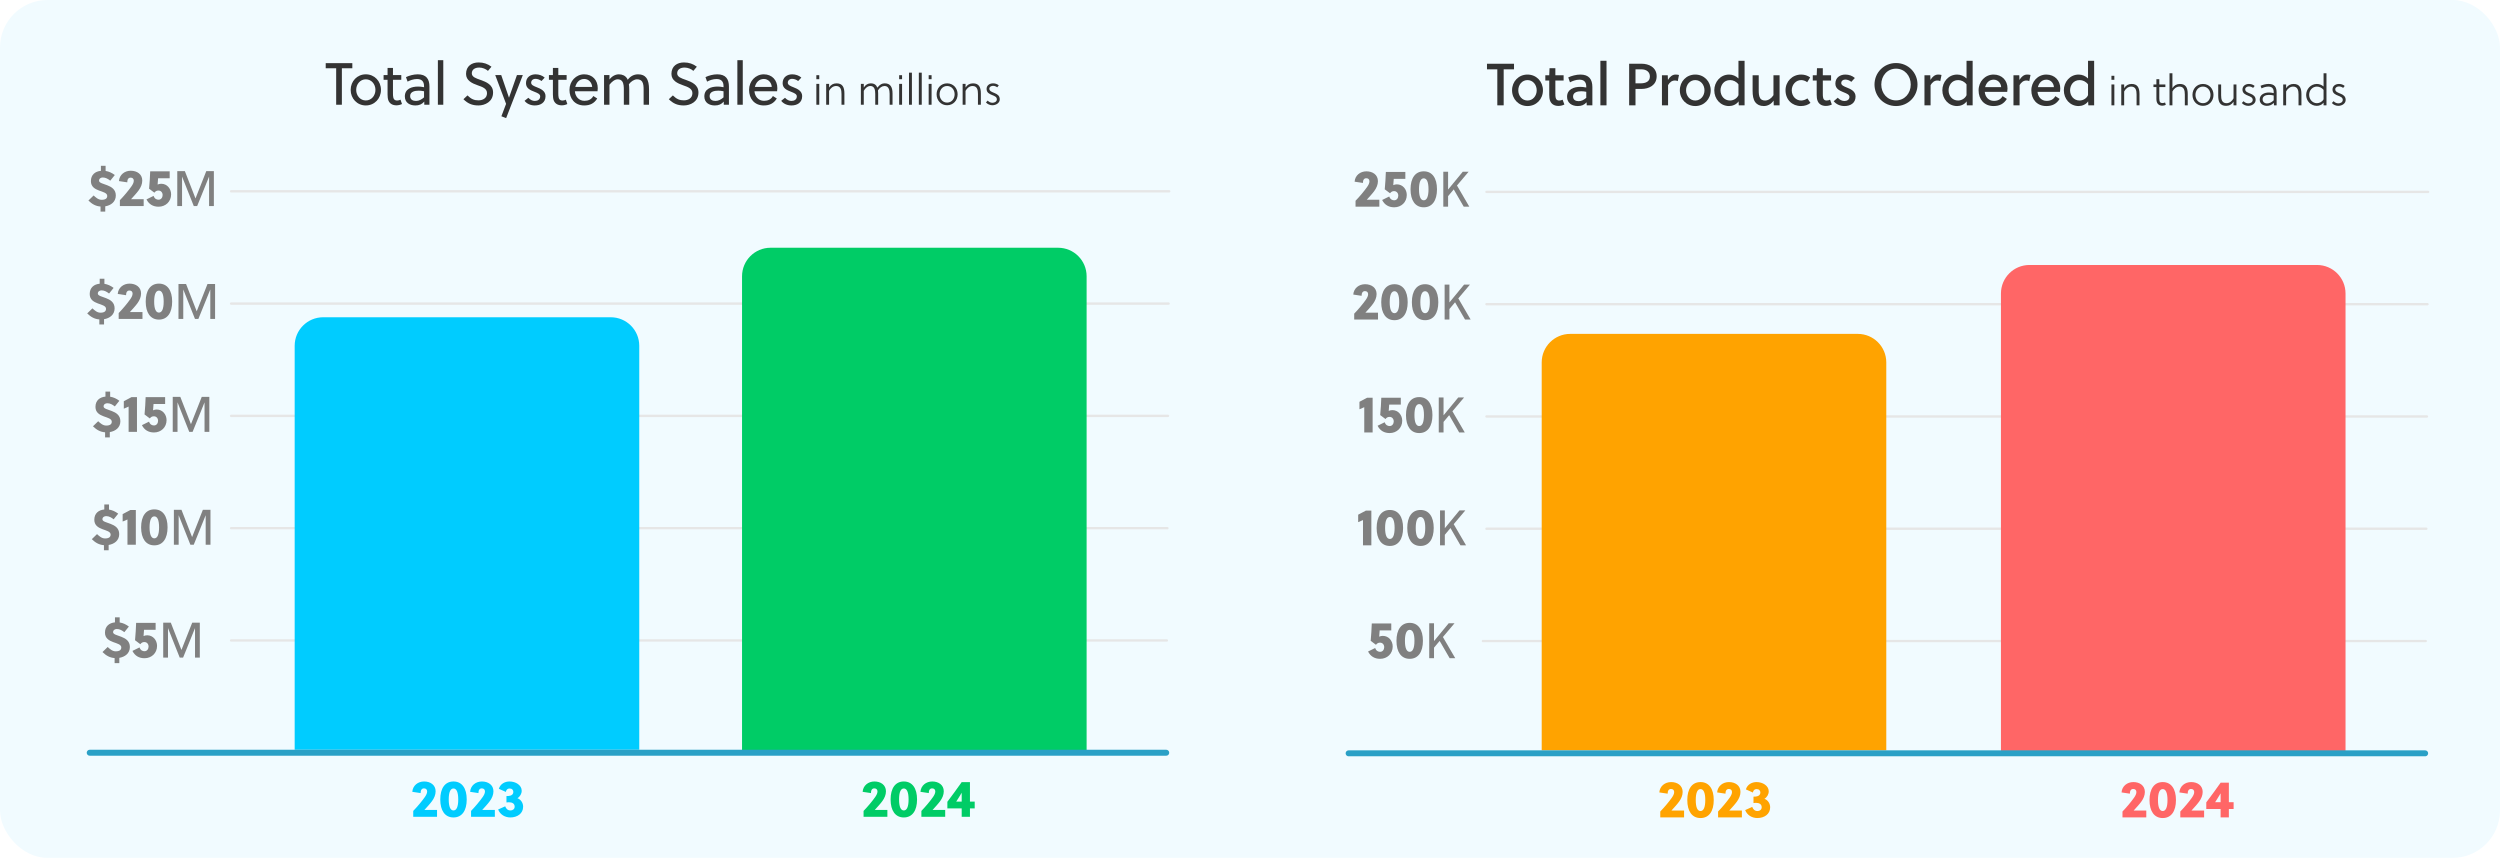 <?xml version="1.0" encoding="UTF-8"?>
<svg id="Layer_2" data-name="Layer 2" xmlns="http://www.w3.org/2000/svg" viewBox="0 0 2104 722">
  <defs>
    <style>
      .cls-1 {
        fill: gray;
      }

      .cls-2 {
        fill: #0c6;
      }

      .cls-3 {
        fill: #0cf;
      }

      .cls-4 {
        fill: #ffa300;
      }

      .cls-5 {
        fill: #f66;
      }

      .cls-6 {
        stroke: #2aa0c6;
        stroke-width: 5px;
      }

      .cls-6, .cls-7 {
        fill: #2aa0c6;
        stroke-linecap: round;
        stroke-miterlimit: 10;
      }

      .cls-8 {
        fill: #f1fbff;
      }

      .cls-9 {
        fill: #333;
      }

      .cls-7 {
        stroke: #e6e6e6;
        stroke-width: 2px;
      }
    </style>
  </defs>
  <rect class="cls-8" x="0" width="2104" height="722" rx="40" ry="40"/>
  <line class="cls-7" x1="1248" y1="539.5" x2="2041.5" y2="539.5"/>
  <line class="cls-7" x1="1251" y1="445" x2="2042" y2="445"/>
  <line class="cls-7" x1="1251" y1="350.5" x2="2042.5" y2="350.5"/>
  <line class="cls-7" x1="1251" y1="256" x2="2043" y2="256"/>
  <line class="cls-7" x1="1251" y1="161.5" x2="2043.5" y2="161.5"/>
  <path class="cls-4" d="M1321.5,281h242c13.25,0,24,10.75,24,24v326.5h-290v-326.5c0-13.25,10.75-24,24-24Z"/>
  <path class="cls-5" d="M1708,223h242c13.25,0,24,10.75,24,24v385h-290V247c0-13.25,10.75-24,24-24Z"/>
  <g>
    <path class="cls-4" d="M1417.3,687.94h-20.02v-4.97c3.39-3.48,7.22-8.05,9.77-11.66,1.01-1.45,1.94-3.12,1.94-4.71s-.97-2.6-2.64-2.6c-1.94,0-2.86,1.5-2.86,3.96l-7-1.06c.4-5.32,4.75-8.71,9.95-8.71s9.68,2.86,9.68,8.27c0,2.99-1.23,5.72-2.99,8.18-1.94,2.68-4.4,5.19-6.42,7.48h10.61v5.81Z"/>
    <path class="cls-4" d="M1442.29,673.33c0,9.42-4,15.14-11.13,15.14s-11.13-5.72-11.13-15.14,4-15.14,11.13-15.14,11.13,5.72,11.13,15.14ZM1427.15,673.33c0,6.21,1.45,9.24,4,9.24s4.01-3.04,4.01-9.24-1.45-9.24-4.01-9.24-4,3.04-4,9.24Z"/>
    <path class="cls-4" d="M1465.96,687.94h-20.02v-4.97c3.39-3.48,7.22-8.05,9.77-11.66,1.01-1.45,1.94-3.12,1.94-4.71s-.97-2.6-2.64-2.6c-1.94,0-2.86,1.5-2.86,3.96l-7-1.06c.4-5.32,4.75-8.71,9.95-8.71s9.68,2.86,9.68,8.27c0,2.99-1.23,5.72-2.99,8.18-1.94,2.68-4.4,5.19-6.42,7.48h10.61v5.81Z"/>
    <path class="cls-4" d="M1475.73,670.47c1.14.04,2.46-.13,3.12-.31,1.67-.44,2.68-1.54,2.68-3.17s-1.1-2.9-3.21-2.9c-1.63,0-2.82,1.06-3.08,2.9l-5.9-2.64c1.23-4.14,5.06-6.16,8.98-6.16,5.06,0,10.25,2.99,10.25,7.83,0,2.46-1.45,4.97-3.61,6.25,2.99,1.14,4.8,4,4.8,7.17,0,5.72-4.88,9.02-10.78,9.02-4.36,0-8.54-2.29-10.25-6.69l5.94-2.68c.75,2.16,2.24,3.48,4.49,3.48,1.8,0,3.48-1.14,3.48-3.17,0-2.64-2.07-3.74-5.02-3.74-.31,0-1.28.04-1.89.18v-5.37Z"/>
  </g>
  <g>
    <path class="cls-1" d="M1160.84,173.94h-20.02v-4.97c3.39-3.48,7.22-8.05,9.77-11.66,1.01-1.45,1.94-3.12,1.94-4.71s-.97-2.6-2.64-2.6c-1.94,0-2.86,1.5-2.86,3.96l-7-1.06c.4-5.32,4.75-8.71,9.95-8.71s9.68,2.86,9.68,8.27c0,2.99-1.23,5.72-2.99,8.18-1.94,2.68-4.4,5.19-6.42,7.48h10.61v5.81Z"/>
    <path class="cls-1" d="M1182.75,150.53h-9.77c-.09,2.02-.22,3.43-.4,5.28,1.01-.44,2.02-.66,3.04-.66,5.02,0,8.32,4.27,8.32,8.93,0,6.07-4.62,10.39-10.56,10.39-4.62,0-8.14-2.07-10.17-6.16l5.98-2.95c.88,2.6,2.73,3.21,4.18,3.21,2.16,0,3.43-1.89,3.43-3.92s-1.32-3.79-3.52-3.79c-1.32,0-2.42.44-3.43,1.8l-4.44-3.34c.4-4.18.84-10.83.92-14.61h16.41v5.81Z"/>
    <path class="cls-1" d="M1209.37,159.33c0,9.42-4,15.14-11.13,15.14s-11.13-5.72-11.13-15.14,4-15.14,11.13-15.14,11.13,5.72,11.13,15.14ZM1194.23,159.33c0,6.21,1.45,9.24,4,9.24s4-3.04,4-9.24-1.45-9.24-4-9.24-4,3.04-4,9.24Z"/>
    <path class="cls-1" d="M1226.19,156.13l10.38,17.81h-4.71l-8.4-14.53-4.75,5.67v8.86h-4.03v-29.41h4.03v15l12.35-15h4.92l-9.79,11.59Z"/>
  </g>
  <g>
    <path class="cls-1" d="M1159.72,268.94h-20.02v-4.97c3.39-3.48,7.22-8.05,9.77-11.66,1.01-1.45,1.94-3.12,1.94-4.71s-.97-2.6-2.64-2.6c-1.94,0-2.86,1.5-2.86,3.96l-7-1.06c.4-5.32,4.75-8.71,9.95-8.71s9.68,2.86,9.68,8.27c0,2.99-1.23,5.72-2.99,8.18-1.94,2.68-4.4,5.19-6.43,7.48h10.61v5.81Z"/>
    <path class="cls-1" d="M1184.71,254.33c0,9.42-4,15.14-11.13,15.14s-11.13-5.72-11.13-15.14,4-15.14,11.13-15.14,11.13,5.72,11.13,15.14ZM1169.57,254.33c0,6.21,1.45,9.24,4,9.24s4-3.04,4-9.24-1.45-9.24-4-9.24-4,3.04-4,9.24Z"/>
    <path class="cls-1" d="M1210.49,254.33c0,9.42-4,15.14-11.13,15.14s-11.13-5.72-11.13-15.14,4-15.14,11.13-15.14,11.13,5.72,11.13,15.14ZM1195.35,254.33c0,6.21,1.45,9.24,4,9.24s4-3.04,4-9.24-1.45-9.24-4-9.24-4,3.04-4,9.24Z"/>
    <path class="cls-1" d="M1227.31,251.13l10.38,17.81h-4.71l-8.4-14.53-4.75,5.67v8.86h-4.03v-29.41h4.03v15l12.35-15h4.92l-9.79,11.59Z"/>
  </g>
  <g>
    <path class="cls-1" d="M1148.16,363.94v-21.25c-1.28.62-2.9,1.28-4.05,1.76v-6.29c1.94-.97,4.31-2.2,6.47-3.43h4.62v29.22h-7.04Z"/>
    <path class="cls-1" d="M1178.92,340.53h-9.77c-.09,2.02-.22,3.43-.4,5.28,1.01-.44,2.02-.66,3.04-.66,5.02,0,8.32,4.27,8.32,8.93,0,6.07-4.62,10.39-10.56,10.39-4.62,0-8.14-2.07-10.17-6.16l5.98-2.95c.88,2.6,2.73,3.21,4.18,3.21,2.16,0,3.43-1.89,3.43-3.92s-1.32-3.79-3.52-3.79c-1.32,0-2.42.44-3.43,1.8l-4.44-3.34c.4-4.18.84-10.83.92-14.61h16.42v5.81Z"/>
    <path class="cls-1" d="M1205.54,349.33c0,9.42-4,15.14-11.13,15.14s-11.13-5.72-11.13-15.14,4-15.14,11.13-15.14,11.13,5.72,11.13,15.14ZM1190.4,349.33c0,6.21,1.45,9.24,4,9.24s4-3.04,4-9.24-1.45-9.24-4-9.24-4,3.04-4,9.24Z"/>
    <path class="cls-1" d="M1222.36,346.13l10.38,17.81h-4.7l-8.4-14.53-4.75,5.67v8.86h-4.03v-29.41h4.03v15l12.35-15h4.92l-9.79,11.59Z"/>
  </g>
  <g>
    <path class="cls-1" d="M1147.09,458.94v-21.25c-1.28.62-2.9,1.28-4.05,1.76v-6.29c1.94-.97,4.31-2.2,6.47-3.43h4.62v29.22h-7.04Z"/>
    <path class="cls-1" d="M1180.84,444.33c0,9.42-4,15.14-11.13,15.14s-11.13-5.72-11.13-15.14,4-15.14,11.13-15.14,11.13,5.72,11.13,15.14ZM1165.7,444.33c0,6.21,1.45,9.24,4,9.24s4-3.04,4-9.24-1.45-9.24-4-9.24-4,3.04-4,9.24Z"/>
    <path class="cls-1" d="M1206.62,444.33c0,9.42-4,15.14-11.13,15.14s-11.13-5.72-11.13-15.14,4-15.14,11.13-15.14,11.13,5.72,11.13,15.14ZM1191.48,444.33c0,6.21,1.45,9.24,4,9.24s4-3.04,4-9.24-1.45-9.24-4-9.24-4,3.04-4,9.24Z"/>
    <path class="cls-1" d="M1223.44,441.13l10.38,17.81h-4.7l-8.4-14.53-4.75,5.67v8.86h-4.03v-29.41h4.03v15l12.35-15h4.92l-9.79,11.59Z"/>
  </g>
  <g>
    <path class="cls-1" d="M1170.91,530.53h-9.77c-.09,2.02-.22,3.43-.4,5.28,1.01-.44,2.02-.66,3.04-.66,5.02,0,8.32,4.27,8.32,8.93,0,6.07-4.62,10.39-10.56,10.39-4.62,0-8.14-2.07-10.17-6.16l5.98-2.95c.88,2.6,2.73,3.21,4.18,3.21,2.16,0,3.43-1.89,3.43-3.92s-1.32-3.79-3.52-3.79c-1.32,0-2.42.44-3.43,1.8l-4.44-3.34c.4-4.18.84-10.83.92-14.61h16.41v5.81Z"/>
    <path class="cls-1" d="M1197.53,539.33c0,9.42-4,15.14-11.13,15.14s-11.13-5.72-11.13-15.14,4-15.14,11.13-15.14,11.13,5.72,11.13,15.14ZM1182.4,539.33c0,6.21,1.45,9.24,4,9.24s4-3.04,4-9.24-1.45-9.24-4-9.24-4,3.04-4,9.24Z"/>
    <path class="cls-1" d="M1214.35,536.13l10.38,17.81h-4.71l-8.4-14.53-4.75,5.67v8.86h-4.03v-29.41h4.03v15l12.35-15h4.92l-9.79,11.59Z"/>
  </g>
  <g>
    <path class="cls-5" d="M1806.3,687.94h-20.02v-4.97c3.39-3.48,7.22-8.05,9.77-11.66,1.01-1.45,1.94-3.12,1.94-4.71s-.97-2.6-2.64-2.6c-1.94,0-2.86,1.5-2.86,3.96l-7-1.06c.4-5.32,4.75-8.71,9.95-8.71s9.68,2.86,9.68,8.27c0,2.99-1.23,5.72-2.99,8.18-1.94,2.68-4.4,5.19-6.42,7.48h10.61v5.81Z"/>
    <path class="cls-5" d="M1831.29,673.33c0,9.42-4,15.14-11.13,15.14s-11.13-5.72-11.13-15.14,4-15.14,11.13-15.14,11.13,5.72,11.13,15.14ZM1816.15,673.33c0,6.21,1.45,9.24,4,9.24s4.01-3.04,4.01-9.24-1.45-9.24-4.01-9.24-4,3.04-4,9.24Z"/>
    <path class="cls-5" d="M1854.96,687.94h-20.02v-4.97c3.39-3.48,7.22-8.05,9.77-11.66,1.01-1.45,1.94-3.12,1.94-4.71s-.97-2.6-2.64-2.6c-1.94,0-2.86,1.5-2.86,3.96l-7-1.06c.4-5.32,4.75-8.71,9.95-8.71s9.68,2.86,9.68,8.27c0,2.99-1.23,5.72-2.99,8.18-1.94,2.68-4.4,5.19-6.42,7.48h10.61v5.81Z"/>
    <path class="cls-5" d="M1868.86,687.94v-7.08h-12.06v-5.59c3.7-4.8,8.23-11.13,12.06-16.55h6.95v16.42h4v5.72h-4v7.08h-6.95ZM1868.86,675.14v-7.48c-1.32,2.07-3.52,6.07-4.62,7.48h4.62Z"/>
  </g>
  <line class="cls-6" x1="1135" y1="634" x2="2041" y2="634"/>
  <g>
    <path class="cls-9" d="M1265.49,58.35v30.3h-5.35v-30.3h-8.7v-4.7h22.75v4.7h-8.7Z"/>
    <path class="cls-9" d="M1298.54,76c0,7.4-5.55,13.25-13,13.25s-13-5.85-13-13.25,5.5-13.25,13-13.25,13,5.85,13,13.25ZM1285.54,67.4c-4.5,0-7.75,3.85-7.75,8.6s3.25,8.6,7.75,8.6,7.75-3.9,7.75-8.6-3.25-8.6-7.75-8.6Z"/>
    <path class="cls-9" d="M1308.99,67.8v11c0,.65,0,1.25.05,2,.15,2.4.95,3.8,3.2,3.8,1.1,0,2.05-.3,2.85-.7l1.5,4.05c-1.35.75-3.3,1.2-5.05,1.2-3.65,0-5.95-1.7-6.95-4.3-.55-1.4-.75-3.15-.75-5v-12.05h-3.3v-4.45h3.3l.25-5.95h4.9v5.95h6.95v4.45h-6.95Z"/>
    <path class="cls-9" d="M1335.39,88.65l-.15-2.55c-1.95,2.25-4.3,3.15-7.4,3.15-4.7,0-9-2.4-9-7.8,0-6.35,5.7-8.35,11.2-8.35,1.3,0,2.9.15,4.95.55v-.75c0-3.7-1.7-5.85-5.75-5.85-2.9,0-5.85,1.1-7.95,2.25l-1.45-4.15c2.75-1.3,6.65-2.4,10.2-2.4,7.25,0,10.1,4,10.1,10.55v15.35h-4.75ZM1334.99,77.25c-1.75-.35-3.05-.45-4.3-.45-2.95,0-6.8.8-6.8,4.4,0,2.85,2.2,3.95,4.7,3.95s4.5-1.2,6.4-2.8v-5.1Z"/>
    <path class="cls-9" d="M1352.04,88.65h-5.15v-37.5h5.15v37.5Z"/>
    <path class="cls-9" d="M1381.69,53.64c5.75,0,12.55,2.85,12.55,10.55s-6.75,10.65-12.55,10.65h-5.25v13.8h-5.35v-35h10.6ZM1376.44,70.15h4.05c4.6,0,8.05-1.5,8.05-5.8,0-3.75-2.9-6-7.1-6h-5v11.8Z"/>
    <path class="cls-9" d="M1403.74,67.3c1.5-2.65,3.75-4.55,6.4-4.55,1.1,0,1.95.1,2.9.35l-1.05,5.2c-.75-.4-1.45-.55-2.4-.55-2.45,0-4.35,1.45-5.75,3.9v17h-5.15v-25.3h4.9l.15,3.95Z"/>
    <path class="cls-9" d="M1439.74,76c0,7.4-5.55,13.25-13,13.25s-13-5.85-13-13.25,5.5-13.25,13-13.25,13,5.85,13,13.25ZM1426.74,67.4c-4.5,0-7.75,3.85-7.75,8.6s3.25,8.6,7.75,8.6,7.75-3.9,7.75-8.6-3.25-8.6-7.75-8.6Z"/>
    <path class="cls-9" d="M1468.24,88.65h-4.9l-.15-3.35c-1.8,2.65-5.1,3.95-8.05,3.95-7.15,0-12.4-5.9-12.4-13.3,0-6.8,5-13.2,12.5-13.2,2.85,0,5.85,1.2,7.85,3.3v-14.9h5.15v37.5ZM1456.09,67.4c-5.5,0-8.1,4.5-8.1,8.65,0,4.5,3.05,8.55,8,8.55,2.6,0,5.8-1.5,7.1-4.5v-9.05c-1.7-2.4-4.5-3.65-7-3.65Z"/>
    <path class="cls-9" d="M1492.79,88.65l-.15-4c-1.9,2.95-4.95,4.6-8.2,4.6s-5.7-1.2-7.2-3.2c-1.75-2.4-2.25-5.75-2.25-9.55v-13.15h5.15v12.7c0,2.3.1,4.85,1.2,6.6.75,1.2,2.1,1.95,4.15,1.95,2.7,0,5.4-1.85,7.05-4.5v-16.75h5.15v25.3h-4.9Z"/>
    <path class="cls-9" d="M1523.69,86.6c-2,1.7-4.9,2.65-8.05,2.65-7.3,0-12.95-5.3-12.95-13.25,0-7.4,5.7-13.25,13.15-13.25,2.9,0,5.45.85,7.6,2.4l-2.5,4.05c-1.45-1.1-3.25-1.8-5.1-1.8-4.4,0-7.9,3.85-7.9,8.6,0,5.15,3.7,8.6,7.9,8.6,1.7,0,3.85-.7,5.25-1.8l2.6,3.8Z"/>
    <path class="cls-9" d="M1534.08,67.8v11c0,.65,0,1.25.05,2,.15,2.4.95,3.8,3.2,3.8,1.1,0,2.05-.3,2.85-.7l1.5,4.05c-1.35.75-3.3,1.2-5.05,1.2-3.65,0-5.95-1.7-6.95-4.3-.55-1.4-.75-3.15-.75-5v-12.05h-3.3v-4.45h3.3l.25-5.95h4.9v5.95h6.95v4.45h-6.95Z"/>
    <path class="cls-9" d="M1558.04,68.9c-1.15-1.05-3.2-1.95-5-1.95-2.05,0-3.45,1.2-3.45,3s2.3,2.75,4.65,3.7c3.3,1.3,7.4,3.1,7.4,7.6,0,5.65-4.5,8-9.3,8-3.6,0-6.9-1.4-9.1-4.05l3.4-2.95c1.75,1.8,3.5,2.75,5.65,2.75s4.2-1.1,4.2-3.45c0-1.95-2.3-2.85-4.8-3.85-3.3-1.35-7.05-2.85-7.05-7.35,0-5.15,4.05-7.6,8.4-7.6,3,0,5.9,1,8,2.9l-3,3.25Z"/>
    <path class="cls-9" d="M1595.68,89.25c-10.25,0-18.1-8.1-18.1-18.1s7.85-18.1,18.1-18.1,18.1,8.1,18.1,18.1-7.85,18.1-18.1,18.1ZM1595.68,57.79c-7.2,0-12.4,5.85-12.4,13.35s5.2,13.35,12.4,13.35,12.4-5.85,12.4-13.35-5.2-13.35-12.4-13.35Z"/>
    <path class="cls-9" d="M1624.68,67.3c1.5-2.65,3.75-4.55,6.4-4.55,1.1,0,1.95.1,2.9.35l-1.05,5.2c-.75-.4-1.45-.55-2.4-.55-2.45,0-4.35,1.45-5.75,3.9v17h-5.15v-25.3h4.9l.15,3.95Z"/>
    <path class="cls-9" d="M1660.18,88.65h-4.9l-.15-3.35c-1.8,2.65-5.1,3.95-8.05,3.95-7.15,0-12.4-5.9-12.4-13.3,0-6.8,5-13.2,12.5-13.2,2.85,0,5.85,1.2,7.85,3.3v-14.9h5.15v37.5ZM1648.03,67.4c-5.5,0-8.1,4.5-8.1,8.65,0,4.5,3.05,8.55,8,8.55,2.6,0,5.8-1.5,7.1-4.5v-9.05c-1.7-2.4-4.5-3.65-7-3.65Z"/>
    <path class="cls-9" d="M1678.03,84.9c3.35,0,5.8-1.25,7.35-4l3.6,2.35c-2.6,4.1-6,6-11.2,6-7.95,0-12.6-5.75-12.6-13.2s5.5-13.3,12.6-13.3,11.75,5,11.75,11.75c0,.9-.1,2.05-.25,2.8h-18.9c.35,4.15,3.15,7.6,7.65,7.6ZM1677.88,67.05c-3.9,0-6.3,2.75-7.2,6.3h13.5c-.2-3.45-2.75-6.3-6.3-6.3Z"/>
    <path class="cls-9" d="M1699.58,67.3c1.5-2.65,3.75-4.55,6.4-4.55,1.1,0,1.95.1,2.9.35l-1.05,5.2c-.75-.4-1.45-.55-2.4-.55-2.45,0-4.35,1.45-5.75,3.9v17h-5.15v-25.3h4.9l.15,3.95Z"/>
    <path class="cls-9" d="M1722.43,84.9c3.35,0,5.8-1.25,7.35-4l3.6,2.35c-2.6,4.1-6,6-11.2,6-7.95,0-12.6-5.75-12.6-13.2s5.5-13.3,12.6-13.3,11.75,5,11.75,11.75c0,.9-.1,2.05-.25,2.8h-18.9c.35,4.15,3.15,7.6,7.65,7.6ZM1722.28,67.05c-3.9,0-6.3,2.75-7.2,6.3h13.5c-.2-3.45-2.75-6.3-6.3-6.3Z"/>
    <path class="cls-9" d="M1762.43,88.65h-4.9l-.15-3.35c-1.8,2.65-5.1,3.95-8.05,3.95-7.15,0-12.4-5.9-12.4-13.3,0-6.8,5-13.2,12.5-13.2,2.85,0,5.85,1.2,7.85,3.3v-14.9h5.15v37.5ZM1750.28,67.4c-5.5,0-8.1,4.5-8.1,8.65,0,4.5,3.05,8.55,8,8.55,2.6,0,5.8-1.5,7.1-4.5v-9.05c-1.7-2.4-4.5-3.65-7-3.65Z"/>
    <path class="cls-9" d="M1776.99,67.16v-3.38h2.45v3.38h-2.45ZM1776.99,88.65v-17.57h2.45v17.57h-2.45Z"/>
    <path class="cls-9" d="M1787.71,71.08v3.1c1.4-2.34,3.56-3.53,6.26-3.53,5,0,6.62,3.2,6.62,8.5v9.5h-2.45v-9.11c0-3.31-.61-6.66-4.54-6.66-2.63,0-4.75,1.87-5.9,4.1v11.66h-2.45v-17.57h2.45Z"/>
    <path class="cls-9" d="M1817.27,73.31v9.68c0,3.17,1.08,3.74,2.7,3.74.65,0,1.37-.18,2.16-.47l.61,1.94c-.79.43-1.76.76-2.81.76-3.42,0-5.11-2.05-5.11-5.69v-9.97h-2.48v-2.23h2.48v-4.39h2.45v4.39h5.11v2.23h-5.11Z"/>
    <path class="cls-9" d="M1828.32,74.18c1.4-2.34,3.56-3.53,6.26-3.53,5,0,6.62,3.2,6.62,8.5v9.5h-2.45v-9.11c0-3.31-.61-6.66-4.54-6.66-2.63,0-4.75,1.87-5.9,4.1v11.66h-2.45v-27h2.45v12.53Z"/>
    <path class="cls-9" d="M1862.88,79.86c0,5.11-3.63,9.21-8.85,9.21s-8.85-4.1-8.85-9.21,3.63-9.21,8.85-9.21,8.85,4.1,8.85,9.21ZM1854.02,72.88c-3.92,0-6.33,3.31-6.33,6.98s2.41,6.98,6.33,6.98,6.33-3.31,6.33-6.98-2.41-6.98-6.33-6.98Z"/>
    <path class="cls-9" d="M1879.73,88.65v-3.1c-1.4,2.34-3.56,3.53-6.26,3.53-5,0-6.62-3.2-6.62-8.5v-9.5h2.45v9.11c0,3.31.61,6.66,4.54,6.66,2.63,0,4.75-1.87,5.9-4.1v-11.66h2.45v17.57h-2.45Z"/>
    <path class="cls-9" d="M1896.22,74c-.97-.76-2.27-1.26-3.56-1.26-1.37,0-3.1.76-3.1,2.41,0,2.09,2.27,2.77,4.5,3.71,2.16.9,4.28,2.12,4.28,5.25s-3.24,4.97-6.19,4.97c-1.98,0-4-.79-5.44-2.38l1.48-1.55c1.04,1.12,2.38,1.84,4.03,1.84s3.67-.9,3.67-2.92-1.87-2.74-3.85-3.53c-2.3-.94-4.79-1.98-4.79-5.18,0-3.02,2.52-4.72,5.47-4.72,1.84,0,3.46.58,4.82,1.69l-1.33,1.66Z"/>
    <path class="cls-9" d="M1913.6,86.6c-1.69,1.84-3.74,2.48-5.76,2.48-3.24,0-6.08-1.91-6.08-5.22,0-4.32,4.03-6.01,7.78-6.01,1.19,0,2.41.14,4,.54v-.97c0-2.92-1.44-4.54-4.5-4.54-2.05,0-4.36.76-5.72,1.51l-.83-2.2c1.62-.76,4.36-1.55,6.66-1.55,5.22,0,6.84,2.74,6.84,7.27v10.73h-2.2l-.18-2.05ZM1909.43,79.86c-2.41,0-5.22.97-5.22,3.71,0,2.12,1.66,3.49,3.71,3.49s3.96-1.04,5.62-2.63v-4.07c-1.51-.36-2.84-.5-4.1-.5Z"/>
    <path class="cls-9" d="M1924.01,71.08v3.1c1.4-2.34,3.56-3.53,6.26-3.53,5,0,6.62,3.2,6.62,8.5v9.5h-2.45v-9.11c0-3.31-.61-6.66-4.54-6.66-2.63,0-4.75,1.87-5.9,4.1v11.66h-2.45v-17.57h2.45Z"/>
    <path class="cls-9" d="M1955.51,86.38c-1.33,1.76-3.49,2.7-5.65,2.7-5.15,0-9-4.14-9-9.14s3.89-9.29,9.03-9.29c1.98,0,4.1.76,5.62,2.16v-11.16h2.45v27h-2.45v-2.27ZM1955.51,75.65c-1.3-1.69-3.56-2.77-5.58-2.77-3.82,0-6.55,3.17-6.55,6.91s2.7,7.06,6.55,7.06c2.16,0,4.57-1.26,5.58-3.31v-7.88Z"/>
    <path class="cls-9" d="M1972,74c-.97-.76-2.27-1.26-3.56-1.26-1.37,0-3.1.76-3.1,2.41,0,2.09,2.27,2.77,4.5,3.71,2.16.9,4.28,2.12,4.28,5.25s-3.24,4.97-6.19,4.97c-1.98,0-4-.79-5.44-2.38l1.48-1.55c1.04,1.12,2.38,1.84,4.03,1.84s3.67-.9,3.67-2.92-1.87-2.74-3.85-3.53c-2.3-.94-4.79-1.98-4.79-5.18,0-3.02,2.52-4.72,5.47-4.72,1.84,0,3.46.58,4.82,1.69l-1.33,1.66Z"/>
  </g>
  <line class="cls-7" x1="194.5" y1="539" x2="982" y2="539"/>
  <line class="cls-7" x1="194.5" y1="444.5" x2="982.5" y2="444.5"/>
  <line class="cls-7" x1="194.5" y1="350" x2="983" y2="350"/>
  <line class="cls-7" x1="194.5" y1="255.5" x2="983.5" y2="255.5"/>
  <line class="cls-7" x1="194.5" y1="161" x2="984" y2="161"/>
  <path class="cls-3" d="M272,267h242c13.25,0,24,10.75,24,24v340H248v-340c0-13.25,10.75-24,24-24Z"/>
  <path class="cls-2" d="M648.5,208.5h242c13.25,0,24,10.75,24,24v399h-290V232.5c0-13.25,10.75-24,24-24Z"/>
  <g>
    <path class="cls-3" d="M367.8,687.44h-20.02v-4.97c3.39-3.48,7.22-8.05,9.77-11.66,1.01-1.45,1.94-3.12,1.94-4.71s-.97-2.6-2.64-2.6c-1.94,0-2.86,1.5-2.86,3.96l-7-1.06c.4-5.32,4.75-8.71,9.95-8.71s9.68,2.86,9.68,8.27c0,2.99-1.23,5.72-2.99,8.18-1.94,2.68-4.4,5.19-6.43,7.48h10.61v5.81Z"/>
    <path class="cls-3" d="M392.79,672.83c0,9.42-4,15.14-11.13,15.14s-11.13-5.72-11.13-15.14,4-15.14,11.13-15.14,11.13,5.72,11.13,15.14ZM377.65,672.83c0,6.21,1.45,9.24,4,9.24s4-3.04,4-9.24-1.45-9.24-4-9.24-4,3.04-4,9.24Z"/>
    <path class="cls-3" d="M416.46,687.44h-20.02v-4.97c3.39-3.48,7.22-8.05,9.77-11.66,1.01-1.45,1.94-3.12,1.94-4.71s-.97-2.6-2.64-2.6c-1.94,0-2.86,1.5-2.86,3.96l-7-1.06c.4-5.32,4.75-8.71,9.95-8.71s9.68,2.86,9.68,8.27c0,2.99-1.23,5.72-2.99,8.18-1.94,2.68-4.4,5.19-6.43,7.48h10.61v5.81Z"/>
    <path class="cls-3" d="M426.23,669.97c1.14.04,2.46-.13,3.12-.31,1.67-.44,2.68-1.54,2.68-3.17s-1.1-2.9-3.21-2.9c-1.63,0-2.82,1.06-3.08,2.9l-5.9-2.64c1.23-4.14,5.06-6.16,8.98-6.16,5.06,0,10.25,2.99,10.25,7.83,0,2.46-1.45,4.97-3.61,6.25,2.99,1.14,4.8,4,4.8,7.17,0,5.72-4.88,9.02-10.78,9.02-4.36,0-8.54-2.29-10.25-6.69l5.94-2.68c.75,2.16,2.24,3.48,4.49,3.48,1.8,0,3.48-1.14,3.48-3.17,0-2.64-2.07-3.74-5.02-3.74-.31,0-1.28.04-1.89.18v-5.37Z"/>
  </g>
  <g>
    <path class="cls-1" d="M78.8,164.51c1.72,1.58,3.87,3.65,6.73,3.65,3.39,0,4.71-1.28,4.71-3.26,0-2.51-3.43-3.26-6.86-4.53-3.43-1.28-6.87-3.17-6.87-7.92,0-5.41,3.61-8.23,8.41-8.67v-4.22h3.96v4.31c2.82.44,5.24,1.58,7.75,3.43l-3.83,4.75c-1.85-1.45-3.83-2.68-6.34-2.68-1.54,0-3.12.92-3.12,2.68,0,1.89,3.43,2.51,6.91,3.87,3.56,1.36,7.22,3.52,7.22,8.58,0,5.46-4.22,8.36-8.89,9.15v4.45h-3.96v-4.27c-4.09-.31-7.17-2.07-10.21-5.06l4.4-4.27Z"/>
    <path class="cls-1" d="M120.91,173.44h-20.02v-4.97c3.39-3.48,7.22-8.05,9.77-11.66,1.01-1.45,1.94-3.12,1.94-4.71s-.97-2.6-2.64-2.6c-1.94,0-2.86,1.5-2.86,3.96l-7-1.06c.4-5.32,4.75-8.71,9.95-8.71s9.68,2.86,9.68,8.27c0,2.99-1.23,5.72-2.99,8.18-1.94,2.68-4.4,5.19-6.43,7.48h10.61v5.81Z"/>
    <path class="cls-1" d="M142.82,150.03h-9.77c-.09,2.02-.22,3.43-.4,5.28,1.01-.44,2.02-.66,3.04-.66,5.02,0,8.32,4.27,8.32,8.93,0,6.07-4.62,10.39-10.56,10.39-4.62,0-8.14-2.07-10.17-6.16l5.98-2.95c.88,2.6,2.73,3.21,4.18,3.21,2.16,0,3.43-1.89,3.43-3.92s-1.32-3.79-3.52-3.79c-1.32,0-2.42.44-3.43,1.8l-4.44-3.34c.4-4.18.84-10.83.92-14.61h16.41v5.81Z"/>
    <path class="cls-1" d="M165.9,173.44h-2.81l-9.87-24.83v24.83h-4.03v-29.41h6.39l8.95,22.98,9.07-22.98h6.39v29.41h-4.03v-24.83l-10.04,24.83Z"/>
  </g>
  <g>
    <path class="cls-1" d="M77.79,259.51c1.72,1.58,3.87,3.65,6.73,3.65,3.39,0,4.71-1.28,4.71-3.26,0-2.51-3.43-3.26-6.86-4.53-3.43-1.28-6.87-3.17-6.87-7.92,0-5.41,3.61-8.23,8.41-8.67v-4.22h3.96v4.31c2.82.44,5.24,1.58,7.75,3.43l-3.83,4.75c-1.85-1.45-3.83-2.68-6.34-2.68-1.54,0-3.12.92-3.12,2.68,0,1.89,3.43,2.51,6.91,3.87,3.56,1.36,7.22,3.52,7.22,8.58,0,5.46-4.22,8.36-8.89,9.15v4.45h-3.96v-4.27c-4.09-.31-7.17-2.07-10.21-5.06l4.4-4.27Z"/>
    <path class="cls-1" d="M119.9,268.44h-20.02v-4.97c3.39-3.48,7.22-8.05,9.77-11.66,1.01-1.45,1.94-3.12,1.94-4.71s-.97-2.6-2.64-2.6c-1.94,0-2.86,1.5-2.86,3.96l-7-1.06c.4-5.32,4.75-8.71,9.95-8.71s9.68,2.86,9.68,8.27c0,2.99-1.23,5.72-2.99,8.18-1.94,2.68-4.4,5.19-6.43,7.48h10.61v5.81Z"/>
    <path class="cls-1" d="M144.89,253.83c0,9.42-4,15.14-11.13,15.14s-11.13-5.72-11.13-15.14,4-15.14,11.13-15.14,11.13,5.72,11.13,15.14ZM129.75,253.83c0,6.21,1.45,9.24,4,9.24s4-3.04,4-9.24-1.45-9.24-4-9.24-4,3.04-4,9.24Z"/>
    <path class="cls-1" d="M166.92,268.44h-2.81l-9.87-24.83v24.83h-4.03v-29.41h6.39l8.95,22.98,9.07-22.98h6.39v29.41h-4.03v-24.83l-10.04,24.83Z"/>
  </g>
  <g>
    <path class="cls-1" d="M82.63,354.51c1.72,1.58,3.87,3.65,6.73,3.65,3.39,0,4.71-1.28,4.71-3.26,0-2.51-3.43-3.26-6.86-4.53-3.43-1.28-6.87-3.17-6.87-7.92,0-5.41,3.61-8.23,8.41-8.67v-4.22h3.96v4.31c2.82.44,5.24,1.58,7.75,3.43l-3.83,4.75c-1.85-1.45-3.83-2.68-6.34-2.68-1.54,0-3.12.92-3.12,2.68,0,1.89,3.43,2.51,6.91,3.87,3.56,1.36,7.22,3.52,7.22,8.58,0,5.46-4.22,8.36-8.89,9.15v4.45h-3.96v-4.27c-4.09-.31-7.17-2.07-10.21-5.06l4.4-4.27Z"/>
    <path class="cls-1" d="M108.24,363.44v-21.25c-1.28.62-2.9,1.28-4.05,1.76v-6.29c1.94-.97,4.31-2.2,6.47-3.43h4.62v29.22h-7.04Z"/>
    <path class="cls-1" d="M138.99,340.03h-9.77c-.09,2.02-.22,3.43-.4,5.28,1.01-.44,2.02-.66,3.04-.66,5.02,0,8.32,4.27,8.32,8.93,0,6.07-4.62,10.39-10.56,10.39-4.62,0-8.14-2.07-10.17-6.16l5.98-2.95c.88,2.6,2.73,3.21,4.18,3.21,2.16,0,3.43-1.89,3.43-3.92s-1.32-3.79-3.52-3.79c-1.32,0-2.42.44-3.43,1.8l-4.44-3.34c.4-4.18.84-10.83.92-14.61h16.41v5.81Z"/>
    <path class="cls-1" d="M162.08,363.44h-2.81l-9.87-24.83v24.83h-4.03v-29.41h6.39l8.95,22.98,9.07-22.98h6.39v29.41h-4.03v-24.83l-10.04,24.83Z"/>
  </g>
  <g>
    <path class="cls-1" d="M81.66,449.51c1.72,1.58,3.87,3.65,6.73,3.65,3.39,0,4.71-1.28,4.71-3.26,0-2.51-3.43-3.26-6.86-4.53-3.43-1.28-6.87-3.17-6.87-7.92,0-5.41,3.61-8.23,8.41-8.67v-4.22h3.96v4.31c2.82.44,5.24,1.58,7.75,3.43l-3.83,4.75c-1.85-1.45-3.83-2.68-6.34-2.68-1.54,0-3.12.92-3.12,2.68,0,1.89,3.43,2.51,6.91,3.87,3.56,1.36,7.22,3.52,7.22,8.58,0,5.46-4.22,8.36-8.89,9.15v4.45h-3.96v-4.27c-4.09-.31-7.17-2.07-10.21-5.06l4.4-4.27Z"/>
    <path class="cls-1" d="M107.27,458.44v-21.25c-1.28.62-2.9,1.28-4.05,1.76v-6.29c1.94-.97,4.31-2.2,6.47-3.43h4.62v29.22h-7.04Z"/>
    <path class="cls-1" d="M141.02,443.83c0,9.42-4,15.14-11.13,15.14s-11.13-5.72-11.13-15.14,4-15.14,11.13-15.14,11.13,5.72,11.13,15.14ZM125.88,443.83c0,6.21,1.45,9.24,4,9.24s4-3.04,4-9.24-1.45-9.24-4-9.24-4,3.04-4,9.24Z"/>
    <path class="cls-1" d="M163.04,458.44h-2.81l-9.87-24.83v24.83h-4.03v-29.41h6.39l8.95,22.98,9.07-22.98h6.39v29.41h-4.03v-24.83l-10.04,24.83Z"/>
  </g>
  <g>
    <path class="cls-1" d="M90.64,544.51c1.72,1.58,3.87,3.65,6.73,3.65,3.39,0,4.71-1.28,4.71-3.26,0-2.51-3.43-3.26-6.86-4.53-3.43-1.28-6.87-3.17-6.87-7.92,0-5.41,3.61-8.23,8.41-8.67v-4.22h3.96v4.31c2.82.44,5.24,1.58,7.75,3.43l-3.83,4.75c-1.85-1.45-3.83-2.68-6.34-2.68-1.54,0-3.12.92-3.12,2.68,0,1.89,3.43,2.51,6.91,3.87,3.56,1.36,7.22,3.52,7.22,8.58,0,5.46-4.22,8.36-8.89,9.15v4.45h-3.96v-4.27c-4.09-.31-7.17-2.07-10.21-5.06l4.4-4.27Z"/>
    <path class="cls-1" d="M130.99,530.03h-9.77c-.09,2.02-.22,3.43-.4,5.28,1.01-.44,2.02-.66,3.04-.66,5.02,0,8.32,4.27,8.32,8.93,0,6.07-4.62,10.39-10.56,10.39-4.62,0-8.14-2.07-10.17-6.16l5.98-2.95c.88,2.6,2.73,3.21,4.18,3.21,2.16,0,3.43-1.89,3.43-3.92s-1.32-3.79-3.52-3.79c-1.32,0-2.42.44-3.43,1.8l-4.44-3.34c.4-4.18.84-10.83.92-14.61h16.41v5.81Z"/>
    <path class="cls-1" d="M154.07,553.44h-2.81l-9.87-24.83v24.83h-4.03v-29.41h6.39l8.95,22.98,9.07-22.98h6.39v29.41h-4.03v-24.83l-10.04,24.83Z"/>
  </g>
  <g>
    <path class="cls-2" d="M746.8,687.44h-20.02v-4.97c3.39-3.48,7.22-8.05,9.77-11.66,1.01-1.45,1.94-3.12,1.94-4.71s-.97-2.6-2.64-2.6c-1.94,0-2.86,1.5-2.86,3.96l-7-1.06c.4-5.32,4.75-8.71,9.95-8.71s9.68,2.86,9.68,8.27c0,2.99-1.23,5.72-2.99,8.18-1.94,2.68-4.4,5.19-6.42,7.48h10.61v5.81Z"/>
    <path class="cls-2" d="M771.79,672.83c0,9.42-4,15.14-11.13,15.14s-11.13-5.72-11.13-15.14,4-15.14,11.13-15.14,11.13,5.72,11.13,15.14ZM756.65,672.83c0,6.21,1.45,9.24,4,9.24s4.01-3.04,4.01-9.24-1.45-9.24-4.01-9.24-4,3.04-4,9.24Z"/>
    <path class="cls-2" d="M795.46,687.44h-20.02v-4.97c3.39-3.48,7.22-8.05,9.77-11.66,1.01-1.45,1.94-3.12,1.94-4.71s-.97-2.6-2.64-2.6c-1.94,0-2.86,1.5-2.86,3.96l-7-1.06c.4-5.32,4.75-8.71,9.95-8.71s9.68,2.86,9.68,8.27c0,2.99-1.23,5.72-2.99,8.18-1.94,2.68-4.4,5.19-6.42,7.48h10.61v5.81Z"/>
    <path class="cls-2" d="M809.36,687.44v-7.08h-12.06v-5.59c3.7-4.8,8.23-11.13,12.06-16.55h6.95v16.42h4v5.72h-4v7.08h-6.95ZM809.36,674.64v-7.48c-1.32,2.07-3.52,6.07-4.62,7.48h4.62Z"/>
  </g>
  <line class="cls-6" x1="75.5" y1="633.5" x2="981.5" y2="633.5"/>
  <g>
    <path class="cls-9" d="M287.72,57.45v30.7h-4.8v-30.7h-8.8v-4.3h22.4v4.3h-8.8Z"/>
    <path class="cls-9" d="M320.62,75.65c0,7.3-5.45,13.1-12.75,13.1s-12.75-5.8-12.75-13.1,5.45-13.1,12.75-13.1,12.75,5.8,12.75,13.1ZM307.87,66.75c-4.7,0-8.1,4.05-8.1,8.9s3.4,8.9,8.1,8.9,8.1-4.05,8.1-8.9-3.4-8.9-8.1-8.9Z"/>
    <path class="cls-9" d="M330.72,67.15v11.3c0,.65,0,1.2.05,1.95.15,2.65,1,4.2,3.5,4.2,1,0,2-.3,2.8-.7l1.25,3.65c-1.25.65-3,1.1-4.65,1.1-3.5,0-5.65-1.55-6.7-3.9-.6-1.4-.8-3.25-.8-5.2v-12.4h-3.35v-4h3.35v-6h4.55v6h7v4h-7Z"/>
    <path class="cls-9" d="M357.07,88.15v-2.65c-2.05,2.3-4.3,3.25-7.5,3.25-4.6,0-8.85-2.25-8.85-7.6,0-6.35,5.65-8.3,11.15-8.3,1.25,0,2.85.1,5,.55v-.9c0-3.8-1.8-6-5.9-6-2.9,0-5.95,1.1-7.95,2.2l-1.35-3.8c2.6-1.25,6.4-2.35,9.85-2.35,7.25,0,9.9,3.95,9.9,10.4v15.2h-4.35ZM356.87,76.8c-1.85-.4-3.25-.5-4.5-.5-3.1,0-7.2.75-7.2,4.5,0,3.05,2.3,4.15,4.95,4.15s4.75-1.3,6.75-3v-5.15Z"/>
    <path class="cls-9" d="M373.07,88.15h-4.55v-37.5h4.55v37.5Z"/>
    <path class="cls-9" d="M403.32,56.85c-3.7,0-6.25,1.75-6.25,4.85s3.45,4.2,7.3,5.55c4.95,1.75,10.6,4.05,10.6,10.6,0,7.85-6.95,10.9-12.3,10.9s-8.95-1.6-12.65-5.25l3.4-3.2c3.3,3.25,5.8,4.15,9.3,4.15s7.15-1.75,7.15-6.05c0-3.85-3.75-5.2-7.8-6.6-4.75-1.65-9.85-4-9.85-9.6,0-6.6,4.85-9.65,10.55-9.65,4.2,0,7.7,1.2,10.85,3.6l-2.95,3.5c-1.65-1.55-4.6-2.8-7.35-2.8Z"/>
    <path class="cls-9" d="M421.82,63.15l6.5,18.95h.1l6.65-18.95h4.95l-14.05,36.25-4-1.55,3.95-10.45-9.15-24.25h5.05Z"/>
    <path class="cls-9" d="M455.72,68.2c-1.15-1-3.25-1.85-4.95-1.85-2.3,0-3.75,1.35-3.75,3.3s2.4,2.85,4.8,3.8c3.25,1.25,7.3,3.1,7.3,7.45,0,5.6-4.35,7.85-9.05,7.85-3.4,0-6.65-1.35-8.6-3.9l3.2-2.55c1.65,1.75,3.45,2.65,5.45,2.65,2.45,0,4.5-1.25,4.5-3.85,0-1.95-2.3-2.85-4.8-3.85-3.3-1.3-7.15-2.75-7.15-7.25,0-5.05,3.9-7.45,8.05-7.45,2.85,0,5.7.95,7.7,2.75l-2.7,2.9Z"/>
    <path class="cls-9" d="M469.87,67.15v11.3c0,.65,0,1.2.05,1.95.15,2.65,1,4.2,3.5,4.2,1,0,2-.3,2.8-.7l1.25,3.65c-1.25.65-3,1.1-4.65,1.1-3.5,0-5.65-1.55-6.7-3.9-.6-1.4-.8-3.25-.8-5.2v-12.4h-3.35v-4h3.35v-6h4.55v6h7v4h-7Z"/>
    <path class="cls-9" d="M483.82,76.8c.3,4.3,3.25,8.05,8.05,8.05,3.3,0,5.95-1.2,7.45-4.05l3.3,2.1c-2.5,4-5.9,5.85-10.95,5.85-7.95,0-12.4-5.8-12.4-13.1s5.45-13.1,12.4-13.1,11.4,4.95,11.4,11.65c0,.85-.1,1.95-.2,2.6h-19.05ZM484.17,73.15h14.2c-.2-3.55-2.9-6.7-6.65-6.7-4.05,0-6.65,2.95-7.55,6.7Z"/>
    <path class="cls-9" d="M541.67,88.15v-12.5c0-2.4-.05-5.1-1.2-6.9-.8-1.2-2.15-2-4.3-2-2.4,0-5.05,1.7-6.9,4.15.2,1.25.3,2.75.3,4.25v13h-4.55v-12.5c0-2.4-.05-5.3-1.35-7.15-.75-1.05-1.95-1.75-3.85-1.75-2.55,0-5.25,2.3-6.9,4.6v16.8h-4.55v-25h4.55v3.8c1.85-2.65,4.95-4.4,7.85-4.4s5.4,1.05,6.95,3.45c.25.35.45.8.6,1.15,2.15-3.05,5.3-4.6,8.7-4.6s5.5,1.1,6.9,2.95c1.75,2.3,2.3,5.8,2.3,9.65v13h-4.55Z"/>
    <path class="cls-9" d="M576.17,56.85c-3.7,0-6.25,1.75-6.25,4.85s3.45,4.2,7.3,5.55c4.95,1.75,10.6,4.05,10.6,10.6,0,7.85-6.95,10.9-12.3,10.9s-8.95-1.6-12.65-5.25l3.4-3.2c3.3,3.25,5.8,4.15,9.3,4.15s7.15-1.75,7.15-6.05c0-3.85-3.75-5.2-7.8-6.6-4.75-1.65-9.85-4-9.85-9.6,0-6.6,4.85-9.65,10.55-9.65,4.2,0,7.7,1.2,10.85,3.6l-2.95,3.5c-1.65-1.55-4.6-2.8-7.35-2.8Z"/>
    <path class="cls-9" d="M609.12,88.15v-2.65c-2.05,2.3-4.3,3.25-7.5,3.25-4.6,0-8.85-2.25-8.85-7.6,0-6.35,5.65-8.3,11.15-8.3,1.25,0,2.85.1,5,.55v-.9c0-3.8-1.8-6-5.9-6-2.9,0-5.95,1.1-7.95,2.2l-1.35-3.8c2.6-1.25,6.4-2.35,9.85-2.35,7.25,0,9.9,3.95,9.9,10.4v15.2h-4.35ZM608.92,76.8c-1.85-.4-3.25-.5-4.5-.5-3.1,0-7.2.75-7.2,4.5,0,3.05,2.3,4.15,4.95,4.15s4.75-1.3,6.75-3v-5.15Z"/>
    <path class="cls-9" d="M625.11,88.15h-4.55v-37.5h4.55v37.5Z"/>
    <path class="cls-9" d="M634.96,76.8c.3,4.3,3.25,8.05,8.05,8.05,3.3,0,5.95-1.2,7.45-4.05l3.3,2.1c-2.5,4-5.9,5.85-10.95,5.85-7.95,0-12.4-5.8-12.4-13.1s5.45-13.1,12.4-13.1,11.4,4.95,11.4,11.65c0,.85-.1,1.95-.2,2.6h-19.05ZM635.31,73.15h14.2c-.2-3.55-2.9-6.7-6.65-6.7-4.05,0-6.65,2.95-7.55,6.7Z"/>
    <path class="cls-9" d="M671.71,68.2c-1.15-1-3.25-1.85-4.95-1.85-2.3,0-3.75,1.35-3.75,3.3s2.4,2.85,4.8,3.8c3.25,1.25,7.3,3.1,7.3,7.45,0,5.6-4.35,7.85-9.05,7.85-3.4,0-6.65-1.35-8.6-3.9l3.2-2.55c1.65,1.75,3.45,2.65,5.45,2.65,2.45,0,4.5-1.25,4.5-3.85,0-1.95-2.3-2.85-4.8-3.85-3.3-1.3-7.15-2.75-7.15-7.25,0-5.05,3.9-7.45,8.05-7.45,2.85,0,5.7.95,7.7,2.75l-2.7,2.9Z"/>
    <path class="cls-9" d="M687.04,66.66v-3.38h2.45v3.38h-2.45ZM687.04,88.15v-17.57h2.45v17.57h-2.45Z"/>
    <path class="cls-9" d="M697.77,70.58v3.1c1.4-2.34,3.56-3.53,6.26-3.53,5,0,6.62,3.2,6.62,8.5v9.5h-2.45v-9.11c0-3.31-.61-6.66-4.54-6.66-2.63,0-4.75,1.87-5.9,4.1v11.66h-2.45v-17.57h2.45Z"/>
    <path class="cls-9" d="M726.96,70.58v3.1c1.4-2.34,3.56-3.53,5.87-3.53,2.95,0,4.68,1.33,5.54,3.64,2.23-2.84,4-3.64,6.19-3.64,4.68,0,6.59,2.99,6.59,8.5v9.5h-2.45v-9.11c0-3.35-.76-6.66-4.25-6.66-2.09,0-4.21,1.4-5.54,3.67.11.79.14,1.62.14,2.52v9.57h-2.45v-9.11c0-3.31-.61-6.66-4.14-6.66-2.23,0-4.36,1.87-5.51,4.1v11.66h-2.45v-17.57h2.45Z"/>
    <path class="cls-9" d="M756.73,66.66v-3.38h2.45v3.38h-2.45ZM756.73,88.15v-17.57h2.45v17.57h-2.45Z"/>
    <path class="cls-9" d="M767.46,88.15h-2.45v-27h2.45v27Z"/>
    <path class="cls-9" d="M775.74,88.15h-2.45v-27h2.45v27Z"/>
    <path class="cls-9" d="M781.57,66.66v-3.38h2.45v3.38h-2.45ZM781.57,88.15v-17.57h2.45v17.57h-2.45Z"/>
    <path class="cls-9" d="M805.94,79.36c0,5.11-3.63,9.21-8.85,9.21s-8.85-4.1-8.85-9.21,3.63-9.21,8.85-9.21,8.85,4.1,8.85,9.21ZM797.09,72.38c-3.92,0-6.33,3.31-6.33,6.98s2.41,6.98,6.33,6.98,6.33-3.31,6.33-6.98-2.41-6.98-6.33-6.98Z"/>
    <path class="cls-9" d="M812.61,70.58v3.1c1.4-2.34,3.56-3.53,6.26-3.53,5,0,6.62,3.2,6.62,8.5v9.5h-2.45v-9.11c0-3.31-.61-6.66-4.54-6.66-2.63,0-4.75,1.87-5.9,4.1v11.66h-2.45v-17.57h2.45Z"/>
    <path class="cls-9" d="M839.28,73.5c-.97-.76-2.27-1.26-3.56-1.26-1.37,0-3.1.76-3.1,2.41,0,2.09,2.27,2.77,4.5,3.71,2.16.9,4.28,2.12,4.28,5.25s-3.24,4.97-6.19,4.97c-1.98,0-4-.79-5.44-2.38l1.48-1.55c1.04,1.12,2.38,1.84,4.03,1.84s3.67-.9,3.67-2.92-1.87-2.74-3.85-3.53c-2.3-.94-4.79-1.98-4.79-5.18,0-3.02,2.52-4.72,5.47-4.72,1.84,0,3.46.58,4.82,1.69l-1.33,1.66Z"/>
  </g>
</svg>